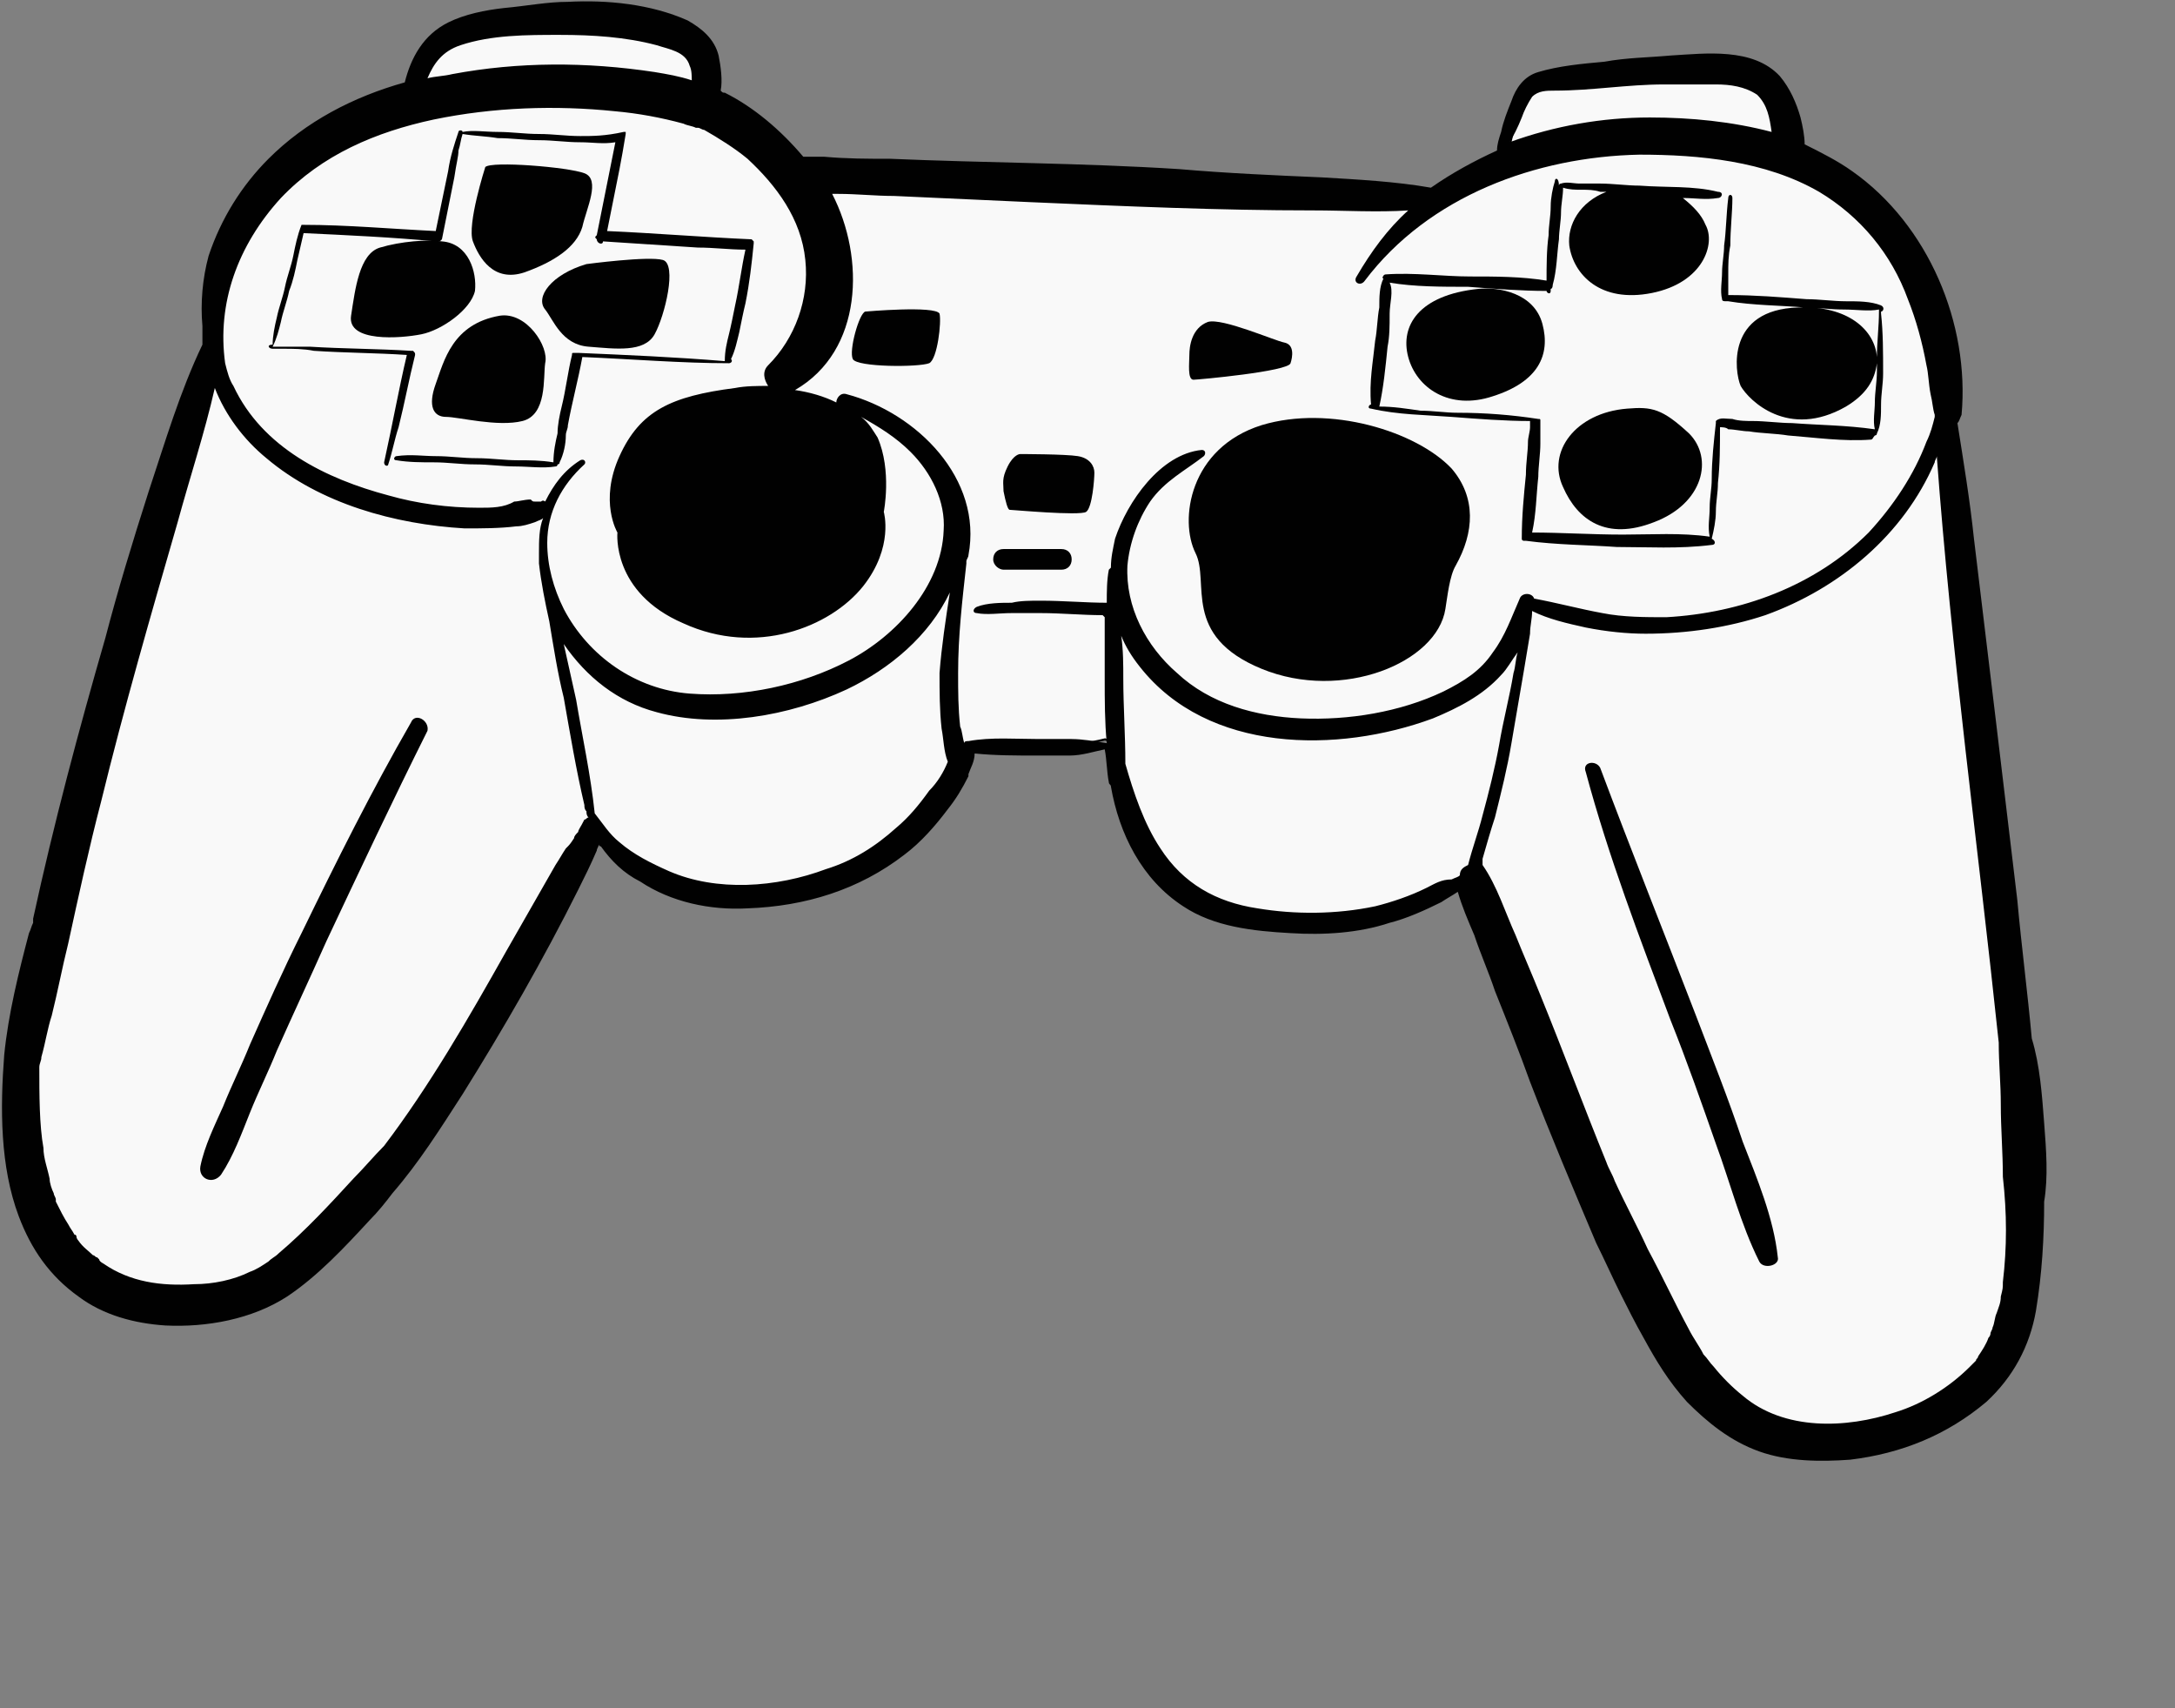 <?xml version="1.0" encoding="UTF-8" standalone="no"?>
<!-- Generator: Adobe Illustrator 25.2.1, SVG Export Plug-In . SVG Version: 6.00 Build 0)  -->

<svg
   version="1.1"
   id="Layer_1"
   x="0px"
   y="0px"
   viewBox="0 0 105.341 82.713"
   xml:space="preserve"
   sodipodi:docname="ps1-w-dan-p.svg"
   inkscape:version="1.3.2 (091e20e, 2023-11-25, custom)"
   width="90.221"
   height="70.841"
   xmlns:inkscape="http://www.inkscape.org/namespaces/inkscape"
   xmlns:sodipodi="http://sodipodi.sourceforge.net/DTD/sodipodi-0.dtd"
   xmlns="http://www.w3.org/2000/svg"
   xmlns:svg="http://www.w3.org/2000/svg"><rect x="0" y="0" width="105.341" height="82.713" fill="#808080" stroke="none"/><defs
   id="defs16" /><sodipodi:namedview
   id="namedview16"
   pagecolor="#ffffff"
   bordercolor="#000000"
   borderopacity="0.25"
   inkscape:showpageshadow="2"
   inkscape:pageopacity="0.0"
   inkscape:pagecheckerboard="0"
   inkscape:deskcolor="#d1d1d1"
   inkscape:zoom="11.313709"
   inkscape:cx="66.821591"
   inkscape:cy="29.389126"
   inkscape:window-width="3440"
   inkscape:window-height="1351"
   inkscape:window-x="-9"
   inkscape:window-y="-9"
   inkscape:window-maximized="1"
   inkscape:current-layer="g16" />
<style
   type="text/css"
   id="style1">
	.st0{fill:#010101;}
</style>
<g
   id="g16"
   transform="translate(-0.896,-0.411)">
	<path
   style="fill:#f9f9f9;stroke:#000000;stroke-width:0.088"
   d="m 23.949,0.539 c -1.647,0.07 -3.298,0.157 -4.88,0.685 -1.042,0.376 -1.602,1.43 -1.911,2.417 -0.474,0.43 -1.206,0.453 -1.777,0.751 -3.052,1.221 -5.779,3.776 -6.431,7.065 -0.264,1.258 0.168,2.631 -0.484,3.801 -1.55,3.886 -2.685,7.954 -3.861,11.981 -1.094,3.769 -2.002,7.565 -2.899,11.383 -0.887,3.088 -1.458,6.356 -1.012,9.575 0.327,2.335 1.537,4.762 3.794,5.748 2.162,0.929 4.745,0.716 6.82,-0.348 1.717,-1.047 3.014,-2.632 4.368,-4.09 2.267,-2.739 4.04,-5.83 5.811,-8.9 1.08,-1.902 2.057,-3.852 3.014,-5.822 0.556,-0.433 0.92,0.227 1.256,0.588 1.322,1.261 3.165,1.912 5.013,1.831 3.279,0.021 6.68,-1.487 8.449,-4.328 0.412,-0.564 0.657,-1.227 0.858,-1.877 0.428,-0.36 1.109,-0.059 1.638,-0.129 1.373,0.048 2.764,0.127 4.11,-0.215 0.703,0.189 0.448,0.985 0.595,1.524 0.379,1.773 1.044,3.616 2.554,4.746 1.653,1.276 3.869,1.339 5.847,1.339 1.893,0.012 3.714,-0.727 5.392,-1.565 0.594,-0.273 0.811,0.478 0.957,0.894 2.382,6.057 4.467,12.262 7.593,17.983 1.101,2.116 2.993,4.042 5.427,4.451 1.844,0.177 3.761,0.073 5.458,-0.737 1.624,-0.69 3.156,-1.813 3.869,-3.478 0.698,-1.447 0.644,-3.112 0.794,-4.668 0.165,-2.708 0.108,-5.418 -0.437,-8.098 -0.572,-4.6 -1.038,-9.213 -1.614,-13.811 -0.448,-3.81 -0.935,-7.617 -1.43,-11.421 0.028,-0.749 0.226,-1.495 0.108,-2.255 C 80.692,12.049 78.728,8.546 75.547,6.868 75.072,6.565 74.302,6.384 74.382,5.67 74.189,4.552 73.714,3.211 72.494,2.883 71.123,2.483 69.689,2.771 68.295,2.826 66.783,3.016 65.211,3.012 63.758,3.527 63.058,3.912 63.024,4.835 62.734,5.501 62.577,5.956 62.614,6.573 62.065,6.765 61.128,7.17 60.293,7.8 59.374,8.21 55.898,7.76 52.33,7.739 48.802,7.456 43.628,7.184 38.448,7.074 33.267,6.957 32.705,6.737 32.464,6.079 31.963,5.745 31.262,5.091 30.438,4.582 29.624,4.099 29.284,3.6 29.59,2.914 29.336,2.352 28.892,1.22 27.554,0.93 26.486,0.715 25.643,0.571 24.796,0.529 23.949,0.539 Z"
   id="path38"
   transform="matrix(1.168,0,0,1.168,0.896,0.411)" /><path
   class="st0"
   d="M 29.2,8.8 C 28.4,8.5 24.7,8.2 24.4,8.5 c 0,0 -0.9,2.8 -0.6,3.6 0.3,0.8 1,2 2.5,1.5 1.4,-0.5 2.5,-1.2 2.8,-2.2 0.2,-0.9 0.9,-2.3 0.1,-2.6 z"
   id="path1" />
	<path
   class="st0"
   d="m 22.3,12.1 c -0.7,-0.1 -2,0 -3,0.3 -1,0.3 -1.2,2 -1.4,3.3 -0.2,1.3 2.4,1.1 3.4,0.9 1,-0.2 2.4,-1.2 2.6,-2.1 0.1,-0.9 -0.3,-2.3 -1.6,-2.4 z"
   id="path2" />
	<path
   class="st0"
   d="m 25.1,15.7 c -2.3,0.4 -2.7,2.2 -3.1,3.3 -0.4,1.1 -0.1,1.6 0.5,1.6 0.6,0 2.5,0.5 3.7,0.2 1.2,-0.3 1,-2.1 1.1,-2.8 0.2,-0.8 -0.9,-2.5 -2.2,-2.3 z"
   id="path3" />
	<path
   class="st0"
   d="m 29.4,17.2 c 1.3,0.1 2.7,0.3 3.2,-0.6 0.5,-0.9 1.1,-3.4 0.4,-3.6 -0.7,-0.2 -3.7,0.2 -3.7,0.2 -1.7,0.5 -2.5,1.6 -2,2.2 0.4,0.5 0.8,1.7 2.1,1.8 z"
   id="path4" />
	<path
   class="st0"
   d="m 72.5,14.4 c -2.9,0.3 -3.8,1.8 -3.4,3.3 0.4,1.5 2,2.6 4.1,1.9 2.2,-0.7 2.8,-2 2.4,-3.5 -0.4,-1.5 -2.1,-1.8 -3.1,-1.7 z"
   id="path5" />
	<path
   class="st0"
   d="m 79.7,20.2 c -2.5,0.2 -3.9,2.1 -3.1,3.8 0.7,1.6 2.1,2.6 4.4,1.7 2.4,-0.9 2.9,-3.1 1.7,-4.3 -1.3,-1.2 -1.8,-1.3 -3,-1.2 z"
   id="path6" />
	<path
   class="st0"
   d="m 58.8,27.2 c 0.7,1.4 -0.7,4 3.2,5.6 3.9,1.6 8.5,-0.3 8.9,-2.9 0.1,-0.6 0.2,-1.6 0.5,-2.1 0.9,-1.6 1,-3.3 -0.2,-4.7 C 69.5,21.3 65.3,20 62,21 c -3.5,1.1 -4,4.6 -3.2,6.2 z"
   id="path7" />
	<path
   class="st0"
   d="m 42.8,15.5 c -0.3,0.1 -0.8,1.9 -0.6,2.3 0.2,0.4 3.2,0.4 3.7,0.2 0.4,-0.2 0.6,-2 0.5,-2.4 -0.2,-0.4 -3.6,-0.1 -3.6,-0.1 z"
   id="path8" />
	<path
   class="st0"
   d="m 58.7,18.8 c 0.2,0 4.6,-0.4 4.7,-0.8 0.1,-0.3 0.2,-0.9 -0.3,-1 -0.5,-0.1 -3,-1.2 -3.7,-1 -0.8,0.3 -0.9,1.2 -0.9,1.6 0,0.4 -0.1,1.2 0.2,1.2 z"
   id="path9" />
	<path
   class="st0"
   d="m 49.8,25.1 c 0.1,0 3.4,0.3 3.7,0.1 0.3,-0.2 0.4,-1.6 0.4,-1.9 0,-0.3 -0.2,-0.7 -0.8,-0.8 -0.6,-0.1 -2.8,-0.1 -2.8,-0.1 0,0 -0.3,0 -0.6,0.6 -0.3,0.6 -0.2,0.8 -0.2,1.2 0.1,0.5 0.2,0.9 0.3,0.9 z"
   id="path10" />
	<path
   class="st0"
   d="M 99.9,54.8 C 99.8,53.5 99.7,52 99.3,50.7 99.1,48.5 98.8,46.2 98.6,44 97.9,38.1 97.2,32.3 96.5,26.5 96.3,24.6 96,22.8 95.7,20.9 95.8,20.8 95.8,20.7 95.9,20.5 96.3,16.1 94.3,11.3 90.6,8.7 89.9,8.2 89.1,7.8 88.3,7.4 88.3,7 88.2,6.5 88.1,6.1 87.9,5.4 87.6,4.7 87.1,4.1 85.8,2.7 83.5,3 81.8,3.1 80.7,3.2 79.7,3.2 78.6,3.4 77.5,3.5 76.4,3.6 75.4,3.9 74.7,4.1 74.3,4.7 74.1,5.3 73.9,5.8 73.7,6.3 73.6,6.8 73.5,7.1 73.4,7.4 73.4,7.7 72.3,8.2 71.2,8.8 70.2,9.5 68.5,9.2 66.6,9.1 64.9,9 62.6,8.9 60.3,8.8 58,8.6 53.3,8.3 48.6,8.3 44,8.1 42.9,8.1 41.9,8.1 40.8,8 40.6,8 40.2,8 39.8,8 38.7,6.7 37.4,5.6 36,4.9 c -0.1,0 -0.1,0 -0.2,-0.1 0.1,-0.5 0,-1.2 -0.1,-1.7 -0.2,-0.8 -0.8,-1.3 -1.5,-1.7 -1.8,-0.8 -3.9,-1 -5.8,-0.9 -1,0 -2,0.2 -3.1,0.3 -0.9,0.1 -1.9,0.3 -2.7,0.7 -1.2,0.6 -1.8,1.7 -2.1,2.9 -2.5,0.7 -4.8,1.9 -6.6,3.7 -1.3,1.3 -2.3,2.9 -2.9,4.7 -0.3,1.1 -0.4,2.3 -0.3,3.4 0,0.3 0,0.6 0,0.9 -1.1,2.3 -1.8,4.7 -2.6,7.1 -0.8,2.5 -1.5,4.8 -2.1,7.1 -1.3,4.5 -2.5,9 -3.5,13.6 0,0.1 0,0.1 0,0.2 -0.1,0.2 -0.1,0.3 -0.2,0.5 -0.5,1.9 -1,3.9 -1.2,5.9 -0.2,2.6 -0.2,5.4 0.7,7.8 0.6,1.6 1.5,2.9 2.9,3.9 1.2,0.9 2.7,1.3 4.2,1.4 2,0.1 4.2,-0.3 5.9,-1.4 1.5,-1 2.8,-2.4 4,-3.7 0.4,-0.4 0.8,-0.9 1.1,-1.3 1.3,-1.5 2.3,-3.1 3.4,-4.8 2,-3.2 3.9,-6.5 5.6,-9.9 0.3,-0.6 0.6,-1.2 0.9,-1.9 0,-0.1 0.1,-0.2 0.1,-0.3 0,0 0,0.1 0.1,0.1 0.5,0.7 1.1,1.3 1.9,1.7 1.5,1 3.4,1.4 5.2,1.3 2.8,-0.1 5.4,-0.9 7.6,-2.6 0.8,-0.6 1.5,-1.4 2.1,-2.2 0.4,-0.5 0.7,-1 1,-1.6 0,0 0,0 0,-0.1 0.1,-0.3 0.3,-0.6 0.3,-1 1,0.1 2,0.1 3,0.1 0.5,0 1.1,0 1.6,0 0.6,0 1.2,-0.2 1.7,-0.3 0.1,0.5 0.1,1.1 0.2,1.6 0,0.1 0.1,0.1 0.1,0.2 0.4,2.3 1.5,4.5 3.5,5.8 1.5,1 3.4,1.2 5.2,1.3 1.6,0.1 3.3,0 4.8,-0.5 0.8,-0.2 1.7,-0.6 2.5,-1 0.3,-0.2 0.5,-0.3 0.8,-0.5 0.2,0.7 0.5,1.4 0.8,2.1 0.3,0.9 0.7,1.8 1,2.7 0.6,1.5 1.2,3 1.7,4.4 1,2.6 2.1,5.2 3.2,7.8 0.4,0.8 0.8,1.7 1.2,2.5 0.3,0.6 0.7,1.4 1.1,2.1 0.6,1.1 1.2,2.1 2.1,3.1 1,1 2.1,1.9 3.5,2.4 1.4,0.5 3,0.5 4.4,0.4 2.5,-0.3 4.7,-1.2 6.6,-2.8 1.3,-1.2 2.1,-2.7 2.4,-4.4 0.3,-1.8 0.4,-3.6 0.4,-5.3 0.2,-1.2 0.1,-2.5 0,-3.8 z M 74.6,6.1 c 0.1,-0.3 0.3,-0.7 0.5,-1 0.3,-0.3 0.7,-0.3 1.1,-0.3 1.8,0 3.5,-0.3 5.3,-0.3 0.8,0 1.7,0 2.5,0 0.7,0 1.4,0.1 2,0.5 0.5,0.5 0.6,1.1 0.7,1.8 C 84.8,6.3 82.8,6.1 80.8,6.1 78.5,6.1 76.2,6.5 74,7.3 74.2,7 74.4,6.6 74.6,6.1 Z M 23.2,2.6 c 1.5,-0.5 3.2,-0.5 4.8,-0.5 1.6,0 3.2,0.1 4.7,0.5 0.6,0.2 1.4,0.3 1.6,1 0.1,0.2 0.1,0.5 0.1,0.7 C 33.8,4.1 33.2,4 32.6,3.9 29.3,3.4 26,3.4 22.8,4 22.4,4.1 22,4.1 21.6,4.2 21.9,3.5 22.3,2.9 23.2,2.6 Z M 14.5,10 c 2,-2.1 4.6,-3.2 7.4,-3.8 2.9,-0.6 5.9,-0.7 8.8,-0.4 1.1,0.1 2.2,0.3 3.3,0.6 0.2,0.1 0.4,0.1 0.6,0.2 0,0 0.1,0 0.1,0 0,0 0,0 0,0 0.1,0 0.2,0.1 0.3,0.1 0.7,0.4 1.5,0.9 2.1,1.4 1.4,1.3 2.6,2.9 2.8,4.9 0.2,1.9 -0.5,3.8 -1.8,5.1 -0.3,0.3 -0.2,0.7 0,1 -0.5,0 -1.1,0 -1.6,0.1 -3.1,0.4 -4.6,1.1 -5.6,3.3 -1,2.2 -0.1,3.7 -0.1,3.7 0,0 -0.3,2.9 3.2,4.4 3.5,1.6 7.1,0.2 8.7,-1.8 1.5,-1.9 1,-3.6 1,-3.6 0,0 0.4,-2 -0.3,-3.6 -0.2,-0.3 -0.4,-0.7 -0.8,-1 0.9,0.5 1.7,1 2.4,1.7 1,1 1.7,2.4 1.6,3.8 -0.1,2.7 -2.3,5.1 -4.6,6.3 -2.3,1.2 -5.1,1.8 -7.7,1.6 -2.6,-0.2 -4.9,-1.8 -6.1,-4.1 -0.5,-1 -0.8,-2.1 -0.8,-3.2 0,-1.5 0.7,-2.8 1.8,-3.8 0.1,-0.1 0,-0.3 -0.2,-0.2 -0.8,0.5 -1.3,1.2 -1.7,2 0,0 -0.1,-0.1 -0.2,0 -0.1,0 -0.3,0 -0.3,0 -0.1,0 -0.1,0 -0.2,-0.1 -0.3,0 -0.6,0.1 -0.8,0.1 -0.5,0.3 -1.1,0.3 -1.7,0.3 -1.5,0 -3,-0.2 -4.4,-0.6 -3,-0.8 -6.1,-2.3 -7.5,-5.3 C 12,18.8 11.9,18.4 11.8,18 11.4,15.1 12.4,12.3 14.5,10 Z M 4.6,60.6 Z M 28.9,40.7 c -0.1,0.1 -0.2,0.2 -0.2,0.3 -0.2,0.3 -0.2,0.3 -0.4,0.5 -0.2,0.3 -0.3,0.5 -0.5,0.8 -0.8,1.4 -1.6,2.8 -2.4,4.2 -1.8,3.2 -3.7,6.5 -5.9,9.4 -0.5,0.5 -1,1.1 -1.5,1.6 -1.1,1.2 -2.3,2.5 -3.6,3.6 -0.2,0.2 -0.3,0.2 -0.5,0.4 -0.3,0.2 -0.6,0.4 -0.9,0.5 -0.8,0.4 -1.8,0.6 -2.7,0.6 -1.6,0.1 -3.1,-0.1 -4.4,-1 0,0 -0.2,-0.1 -0.2,-0.2 0,0 -0.1,-0.1 -0.1,-0.1 C 5.5,61.3 5.5,61.2 5.4,61.2 5.2,61 4.9,60.8 4.7,60.5 c 0,0 -0.1,-0.1 -0.1,-0.2 0,0 0,-0.1 -0.1,-0.1 C 4.4,60 4.3,59.9 4.2,59.7 4,59.4 3.8,59 3.6,58.6 c 0,0 0,-0.1 0,-0.1 0,0 0,0 0,0 C 3.6,58.4 3.5,58.3 3.5,58.2 3.4,58 3.3,57.7 3.3,57.5 3.2,57 3,56.5 3,56 2.8,54.9 2.8,53.4 2.8,52.1 c 0,0 0,0 0,0 0,-0.2 0.1,-0.3 0.1,-0.5 0.2,-0.7 0.3,-1.4 0.5,-2 0.3,-1.2 0.5,-2.3 0.8,-3.5 0.5,-2.3 1,-4.6 1.6,-6.9 1.1,-4.5 2.4,-9 3.7,-13.5 0.6,-2.2 1.3,-4.3 1.8,-6.5 0.5,1.3 1.4,2.5 2.5,3.4 2.6,2.2 6.2,3.2 9.6,3.4 0.8,0 1.7,0 2.5,-0.1 0.3,0 0.6,-0.1 0.9,-0.2 0.2,-0.1 0.3,-0.1 0.4,-0.2 C 27,26 27,26.6 27,27.2 c 0,0 0,0 0,0 0,0 0,0.1 0,0.1 0,0.1 0,0.3 0,0.4 0.1,0.9 0.3,1.9 0.5,2.8 0.2,1.2 0.4,2.5 0.7,3.7 0.3,1.7 0.6,3.5 1,5.2 0,0.1 0,0.2 0.1,0.3 0,0.1 0,0.2 0.1,0.3 -0.1,0 -0.1,0.1 -0.2,0.1 -0.2,0.4 -0.3,0.5 -0.3,0.6 z m 17,-2 c -0.5,0.7 -1,1.3 -1.6,1.8 -1,0.9 -2.1,1.6 -3.4,2 -2.4,0.9 -5.3,1.1 -7.6,0.1 -0.9,-0.4 -1.7,-0.8 -2.4,-1.4 -0.5,-0.4 -0.8,-0.9 -1.2,-1.4 -0.2,-1.9 -0.6,-3.7 -0.9,-5.5 -0.2,-0.9 -0.4,-1.8 -0.6,-2.7 1.1,1.6 2.6,2.8 4.5,3.3 2.9,0.8 6.4,0.2 9.2,-1.1 2.1,-1 4,-2.6 5,-4.7 -0.2,1.3 -0.4,2.6 -0.5,3.9 0,0.9 0,1.8 0.1,2.7 0.1,0.5 0.1,1.1 0.3,1.6 -0.2,0.5 -0.5,1 -0.9,1.4 z m 6.9,-2.5 c -0.5,0 -1.1,0 -1.6,0 -1.1,0 -2.3,-0.1 -3.4,0.1 -0.1,0 -0.2,0 -0.2,0.1 -0.1,-0.3 -0.1,-0.6 -0.2,-0.8 -0.1,-0.9 -0.1,-1.7 -0.1,-2.6 0,-1.8 0.2,-3.5 0.4,-5.3 0,0 0,-0.1 0,-0.1 0,-0.1 0.1,-0.2 0.1,-0.3 0.7,-3.7 -2.5,-6.9 -5.9,-7.8 -0.3,-0.1 -0.5,0.2 -0.5,0.4 -0.6,-0.3 -1.3,-0.5 -2,-0.6 3.3,-1.9 3.4,-6.4 1.8,-9.5 0.1,0 0.2,0 0.3,0 0.9,0 1.8,0.1 2.7,0.1 2.2,0.1 4.4,0.2 6.6,0.3 4.6,0.2 9.1,0.4 13.7,0.4 1.5,0 3.1,0.1 4.6,0 -1,0.9 -1.8,2 -2.5,3.2 -0.2,0.3 0.2,0.5 0.4,0.2 3.1,-4.1 8.3,-6 13.3,-6.1 2.9,0 6.1,0.3 8.7,1.8 2,1.2 3.5,3 4.3,5.2 0.4,1 0.7,2.1 0.9,3.2 0.1,0.4 0.1,0.9 0.2,1.4 0.1,0.4 0.1,0.7 0.2,1 0,0 0,0.1 0,0.1 -0.1,0.4 -0.2,0.8 -0.4,1.2 -0.6,1.6 -1.6,3.1 -2.8,4.4 -2.6,2.6 -6.2,3.9 -9.8,4.1 -1,0 -2.1,0 -3.1,-0.2 -1.1,-0.2 -2.2,-0.5 -3.3,-0.7 -0.1,-0.3 -0.6,-0.3 -0.7,0 -0.4,0.9 -0.7,1.8 -1.3,2.6 -0.6,0.9 -1.4,1.4 -2.4,1.9 -2.1,1 -4.6,1.4 -6.9,1.3 -2.2,-0.1 -4.4,-0.7 -6,-2.2 -1.5,-1.3 -2.5,-3.2 -2.4,-5.2 0.1,-1.1 0.5,-2.2 1.1,-3.1 0.7,-1 1.7,-1.5 2.6,-2.2 0.1,-0.1 0.1,-0.3 -0.1,-0.3 -2,0.2 -3.6,2.5 -4.2,4.3 -0.1,0.5 -0.2,0.9 -0.2,1.4 0,0 -0.1,0.1 -0.1,0.1 -0.1,0.5 -0.1,1.1 -0.1,1.6 -1,0 -2.1,-0.1 -3.2,-0.1 -0.5,0 -1,0 -1.4,0.1 -0.5,0 -1.2,0 -1.7,0.2 -0.2,0.1 -0.2,0.3 0,0.3 0.5,0.1 1.1,0 1.7,0 0.5,0 1,0 1.4,0 1,0 2,0.1 3,0.1 0,0 0.1,0.1 0.1,0.1 0,0.1 0,0.2 0,0.2 0,0.9 0,1.8 0,2.8 0,1 0,2.1 0.1,3.1 -0.6,-0.1 -1.2,-0.2 -1.7,-0.2 z M 70,43.4 c -0.8,0.4 -1.7,0.7 -2.5,0.9 -1.9,0.4 -3.9,0.4 -5.7,0.1 -2,-0.3 -3.6,-1.2 -4.7,-2.9 -0.8,-1.2 -1.3,-2.7 -1.7,-4.1 0,-1.4 -0.1,-2.8 -0.1,-4.1 0,-0.7 0,-1.4 -0.1,-2.1 0.2,0.5 0.5,1 0.9,1.5 3.3,4.2 9.6,4.2 14.2,2.5 1.2,-0.5 2.4,-1.1 3.3,-2.1 0.3,-0.3 0.5,-0.7 0.8,-1.1 -0.1,0.3 -0.1,0.7 -0.2,1 -0.2,1.2 -0.5,2.3 -0.7,3.5 -0.2,1.1 -0.5,2.3 -0.8,3.4 -0.2,0.8 -0.5,1.6 -0.7,2.4 -0.2,0.1 -0.4,0.2 -0.4,0.5 -0.1,0.1 -0.2,0.1 -0.4,0.2 -0.5,0 -0.8,0.2 -1.2,0.4 z m 27.9,19.1 c 0,0.3 0,0.3 -0.1,0.7 0,0.3 -0.1,0.5 -0.2,0.8 -0.1,0.2 -0.1,0.5 -0.2,0.7 0,0.1 -0.1,0.2 -0.1,0.3 0,0 0,0.1 -0.1,0.2 -0.1,0.3 -0.3,0.6 -0.5,0.9 0,0.1 -0.1,0.1 -0.1,0.2 0,0 0,0 0,0 -0.1,0.1 -0.2,0.2 -0.3,0.3 -1,1 -2.3,1.8 -3.6,2.2 -2.4,0.8 -5.4,0.9 -7.4,-0.8 -0.5,-0.4 -1,-0.9 -1.4,-1.4 -0.2,-0.2 -0.3,-0.4 -0.5,-0.6 0,0 0,0 0,0 C 83.2,65.6 82.9,65.2 82.7,64.8 82,63.5 81.4,62.2 80.7,60.9 80.2,59.8 79.6,58.7 79.1,57.6 79,57.3 78.8,57 78.7,56.7 77.6,54 76.6,51.3 75.5,48.6 c -0.4,-1 -0.8,-1.9 -1.2,-2.9 -0.5,-1.1 -0.9,-2.4 -1.6,-3.4 0,-0.1 0,-0.2 0,-0.3 0.2,-0.7 0.4,-1.4 0.6,-2 0.3,-1.2 0.6,-2.4 0.8,-3.6 0.2,-1.2 0.4,-2.3 0.6,-3.5 0.1,-0.6 0.2,-1.2 0.3,-1.8 0,-0.4 0.1,-0.7 0.1,-1.1 0.8,0.4 1.7,0.6 2.6,0.8 1,0.2 2,0.3 2.9,0.3 2,0 4,-0.3 5.8,-0.9 3.6,-1.3 6.7,-3.9 8.2,-7.4 0,-0.1 0.1,-0.2 0.1,-0.3 0.7,9.5 2,18.9 3,28.4 0,1 0.1,2 0.1,3 0,1.2 0.1,2.3 0.1,3.5 0.2,1.8 0.2,3.4 0,5.1 z"
   id="path11" />
	<path
   class="st0"
   d="m 49.5,28 c 0.9,0 1.9,0 2.8,0 0.3,0 0.5,-0.2 0.5,-0.5 0,-0.3 -0.2,-0.5 -0.5,-0.5 -0.9,0 -1.9,0 -2.8,0 -0.3,0 -0.5,0.2 -0.5,0.5 0,0.3 0.3,0.5 0.5,0.5 z"
   id="path12" />
	<path
   class="st0"
   d="m 20.8,35.4 c -1.9,3.3 -3.6,6.7 -5.3,10.2 -0.9,1.8 -1.7,3.6 -2.5,5.4 -0.4,1 -0.9,2 -1.3,3 -0.4,0.9 -0.9,1.9 -1.1,2.9 -0.1,0.6 0.6,0.9 1,0.4 0.6,-0.9 1,-2 1.4,-3 0.4,-1 0.9,-2 1.3,-3 0.8,-1.8 1.6,-3.5 2.4,-5.3 1.6,-3.4 3.2,-6.8 4.9,-10.2 0.1,-0.5 -0.6,-0.9 -0.8,-0.4 z"
   id="path13" />
	<path
   class="st0"
   d="m 83,49.5 c -1.5,-3.9 -3.1,-7.9 -4.6,-11.9 -0.2,-0.4 -0.9,-0.3 -0.7,0.2 1.1,4.1 2.6,8 4.1,12 0.8,2 1.5,4 2.2,6 0.7,1.9 1.2,3.9 2.1,5.7 0.2,0.4 1,0.2 0.9,-0.2 -0.2,-1.9 -1,-3.8 -1.7,-5.6 -0.7,-2.1 -1.5,-4.1 -2.3,-6.2 z"
   id="path14" />
	<path
   class="st0"
   d="m 67.3,20.2 c 1.3,0.3 2.6,0.3 3.9,0.4 1.3,0.1 2.6,0.2 3.8,0.2 0,0.1 0,0.2 0,0.3 0,0.2 -0.1,0.5 -0.1,0.7 0,0.5 -0.1,1 -0.1,1.6 -0.1,1 -0.2,2 -0.2,3.1 0,0.1 0.1,0.1 0.1,0.1 0,0 0,0 0.1,0 1.5,0.2 3,0.2 4.4,0.3 1.5,0 3,0.1 4.6,-0.1 0.2,0 0.2,-0.2 0,-0.3 0,0 0,0 0,0 0.1,-0.4 0.2,-0.9 0.2,-1.3 0,-0.5 0.1,-0.9 0.1,-1.4 0.1,-0.9 0.1,-1.8 0.1,-2.7 0.1,0 0.3,0 0.4,0.1 0.3,0 0.7,0.1 1,0.1 0.6,0.1 1.3,0.1 1.9,0.2 1.3,0.1 2.7,0.3 4,0.2 0.1,0 0.1,-0.1 0.2,-0.2 0,0 0.1,0 0.1,-0.1 C 92,21 92,20.5 92,20 c 0,-0.5 0.1,-1 0.1,-1.5 0,-1 0,-2 -0.1,-2.9 0,0 0,0 0,-0.1 0.1,0 0.2,-0.2 0,-0.3 C 91.5,15 90.9,15 90.3,15 89.7,15 89,14.9 88.4,14.9 c -1.3,-0.1 -2.5,-0.2 -3.8,-0.2 0,-0.1 0,-0.2 0,-0.3 0,-0.2 0,-0.5 0,-0.7 0,-0.5 0,-0.9 0.1,-1.4 0,-0.8 0.1,-1.6 0.1,-2.3 0,-0.2 -0.2,-0.2 -0.2,0 -0.1,0.8 -0.1,1.6 -0.2,2.3 0,0.4 -0.1,0.9 -0.1,1.3 0,0.4 -0.1,0.9 0,1.3 0,0.1 0.1,0.1 0.2,0.1 0,0 0,0 0.1,0 1.2,0.2 2.5,0.2 3.7,0.3 0.6,0 1.2,0.1 1.9,0.1 0.6,0 1.2,0.1 1.7,0 0,0 0,0 0,0.1 0,0.7 -0.1,1.5 -0.1,2.2 -0.1,-1.3 -1.4,-2.5 -3.8,-2.4 -3.5,0.1 -3.1,3.1 -2.8,3.8 0.4,0.7 2.3,2.6 5.1,1 1,-0.6 1.4,-1.3 1.5,-2.1 0,0.1 0,0.3 0,0.4 0,0.5 -0.1,1 -0.1,1.5 0,0.4 -0.1,0.9 0,1.3 -1.4,-0.2 -2.7,-0.2 -4,-0.3 -0.6,0 -1.3,-0.1 -1.9,-0.1 -0.3,0 -0.7,0 -1,-0.1 -0.3,0 -0.6,-0.1 -0.8,0.1 0,0 0,0.1 0,0.1 0,0 0,0 0,0 -0.1,0.9 -0.2,1.8 -0.2,2.7 0,0.5 -0.1,0.9 -0.1,1.4 0,0.5 -0.1,0.9 0,1.4 0,0 0,0 0,0 -1.4,-0.2 -2.8,-0.1 -4.2,-0.1 -1.5,0 -3,-0.1 -4.4,-0.1 0.2,-0.9 0.2,-1.8 0.3,-2.7 0,-0.5 0.1,-1.1 0.1,-1.6 0,-0.2 0,-0.5 0,-0.7 0,-0.1 0,-0.3 0,-0.4 0,-0.1 0,-0.1 -0.1,-0.1 -1.3,-0.2 -2.6,-0.3 -3.9,-0.3 -0.6,0 -1.2,-0.1 -1.8,-0.1 -0.7,-0.1 -1.3,-0.2 -2,-0.2 0.2,-0.9 0.3,-1.9 0.4,-2.9 0.1,-0.5 0.1,-1 0.1,-1.6 0,-0.5 0.2,-1.1 0,-1.5 1.2,0.2 2.5,0.2 3.8,0.2 1.3,0.1 2.6,0.2 3.8,0.2 0,0 0,0 0,0 0,0.1 0.2,0.2 0.2,0 0,0 0,-0.1 0,-0.1 0.1,0 0.1,-0.2 0.1,-0.2 0.2,-0.7 0.2,-1.5 0.3,-2.2 0,-0.4 0.1,-0.9 0.1,-1.3 0,-0.4 0.1,-0.8 0.1,-1.2 0,0 0,0 0,0 0.3,0.1 0.6,0.1 0.9,0.1 0.3,0 0.6,0 0.9,0.1 0.1,0 0.2,0 0.3,0 -1.3,0.5 -1.9,1.6 -1.8,2.6 0.2,1.4 1.5,2.8 4,2.3 2.5,-0.5 3.1,-2.4 2.6,-3.3 -0.2,-0.5 -0.6,-0.9 -1.1,-1.3 0.6,0 1.1,0.1 1.7,0 0.2,0 0.3,-0.3 0,-0.3 C 82.9,9.4 81.6,9.5 80.3,9.4 79.7,9.4 79,9.3 78.4,9.3 c -0.3,0 -0.6,0 -1,0 -0.3,0 -0.6,-0.1 -0.9,0 0,0 -0.1,0 -0.1,0.1 C 76.4,9 76.2,9 76.2,9.2 76.1,9.5 76,10 76,10.4 c 0,0.5 -0.1,0.9 -0.1,1.4 -0.1,0.7 -0.1,1.5 -0.1,2.2 -1.2,-0.2 -2.5,-0.2 -3.7,-0.2 -1.3,0 -2.7,-0.2 -4.1,-0.1 -0.1,0 -0.2,0.2 -0.1,0.2 0,0 0,0 0,0 -0.2,0.4 -0.2,0.9 -0.2,1.4 -0.1,0.5 -0.1,1.1 -0.2,1.6 -0.1,1 -0.3,2 -0.2,3.1 -0.1,0 -0.2,0.2 0,0.2 z"
   id="path15" />
	<path
   class="st0"
   d="m 14.1,17.3 c -0.1,0 0.1,0 0.1,0 0.1,0 0.3,0 0.4,0 0.5,0 1,0 1.5,0.1 1.5,0.1 3,0.1 4.5,0.2 -0.4,1.7 -0.7,3.4 -1.1,5.2 0,0.2 0.2,0.2 0.2,0.1 0.2,-0.6 0.3,-1.2 0.5,-1.8 0.3,-1.2 0.5,-2.3 0.8,-3.5 0,-0.1 0,-0.1 -0.1,-0.2 0,0 0,0 0,0 0,0 0,0 0,0 0,0 0,0 -0.1,0 -1.6,-0.1 -3.3,-0.1 -4.9,-0.2 -0.5,0 -0.9,0 -1.4,0 -0.1,0 -0.2,0 -0.4,0 0.2,-0.4 0.3,-0.8 0.4,-1.2 0.1,-0.5 0.3,-1 0.4,-1.5 0.2,-0.5 0.3,-1 0.4,-1.5 0.1,-0.4 0.2,-0.9 0.3,-1.3 2.1,0.1 4.3,0.2 6.4,0.4 0,0 0,0 0.1,0 0,0 0.1,0 0.1,0 0,0 0,0 0,0 0,0 0,0 0.1,-0.1 0.2,-1 0.4,-2 0.6,-3 C 23,8.3 23.1,8 23.1,7.7 23.2,7.4 23.2,7.2 23.3,6.9 23.9,7 24.4,7 25,7.1 c 0.7,0 1.3,0.1 2,0.1 0.7,0 1.3,0.1 2,0.1 0.6,0 1.1,0.1 1.7,0 -0.1,0.5 -0.2,1 -0.3,1.5 -0.2,1 -0.4,2 -0.6,3 -0.1,0.1 -0.1,0.1 0,0.2 0,0 0,0 0,0 0,0.2 0.3,0.3 0.3,0.1 0,0 0,0 0,0 1.5,0.1 3.1,0.2 4.6,0.3 0.8,0 1.5,0.1 2.3,0.1 -0.2,0.9 -0.3,1.8 -0.5,2.7 -0.1,0.5 -0.2,1 -0.3,1.4 -0.1,0.4 -0.2,0.8 -0.2,1.3 -2.4,-0.2 -4.8,-0.3 -7.1,-0.4 -0.1,0 -0.1,0 -0.2,0 0,0 0,0 0,0 0,0 0,0 0,0 0,0 0,0 0,0 -0.1,0 -0.1,0 -0.1,0.1 -0.2,0.8 -0.3,1.7 -0.5,2.5 -0.1,0.4 -0.2,0.9 -0.2,1.3 -0.1,0.4 -0.2,0.9 -0.2,1.4 -0.6,-0.1 -1.2,-0.1 -1.7,-0.1 -0.7,0 -1.3,-0.1 -2,-0.1 -0.7,0 -1.3,-0.1 -2,-0.1 -0.6,0 -1.2,-0.1 -1.9,0 -0.1,0 -0.2,0.2 0,0.2 0.6,0.1 1.2,0.1 1.8,0.1 0.7,0 1.3,0.1 2,0.1 0.7,0 1.3,0.1 2,0.1 0.6,0 1.3,0.1 1.9,0 0.1,0 0.1,-0.1 0.1,-0.1 0,0 0.1,0 0.1,-0.1 0.2,-0.4 0.3,-0.9 0.3,-1.3 0,-0.2 0.1,-0.3 0.1,-0.5 0.2,-1.1 0.5,-2.2 0.7,-3.3 2.4,0.1 4.8,0.3 7.1,0.3 0.1,0 0.2,-0.1 0.1,-0.2 0.2,-0.4 0.3,-0.9 0.4,-1.3 0.1,-0.5 0.2,-1 0.3,-1.4 0.2,-1 0.3,-1.9 0.4,-2.9 0,0 0,0 0,0 0,0 0,0 0,0 0,0 0,-0.1 0,-0.1 0,0 -0.1,-0.1 -0.1,-0.1 -2.3,-0.1 -4.7,-0.3 -7,-0.4 0.2,-1 0.4,-2 0.6,-3 0.1,-0.5 0.2,-1.1 0.3,-1.7 0,0 0,-0.1 0,-0.1 0,0 0,0 0,0 0,0 0,0 -0.1,0 C 30.2,7 29.6,7 29,7 28.3,7 27.7,6.9 27,6.9 c -0.7,0 -1.3,-0.1 -2,-0.1 -0.6,0 -1.2,-0.1 -1.7,0 0,-0.1 -0.2,-0.1 -0.2,0 -0.2,0.6 -0.4,1.2 -0.5,1.9 -0.2,1 -0.4,1.9 -0.6,2.9 -2.1,-0.1 -4.3,-0.3 -6.4,-0.3 0,0 0,0 0,0 0,0 0,0 0,0 0,0 0,0 0,0 0,0 -0.1,0 -0.1,0 0,0 0,0 0,0 0,0 0,0 0,0 -0.2,0.5 -0.3,1 -0.4,1.5 -0.1,0.5 -0.3,1 -0.4,1.5 -0.1,0.5 -0.3,1 -0.4,1.5 -0.1,0.4 -0.2,0.9 -0.2,1.3 -0.3,0 -0.2,0.2 0,0.2 z"
   id="path16" />
</g>
</svg>
